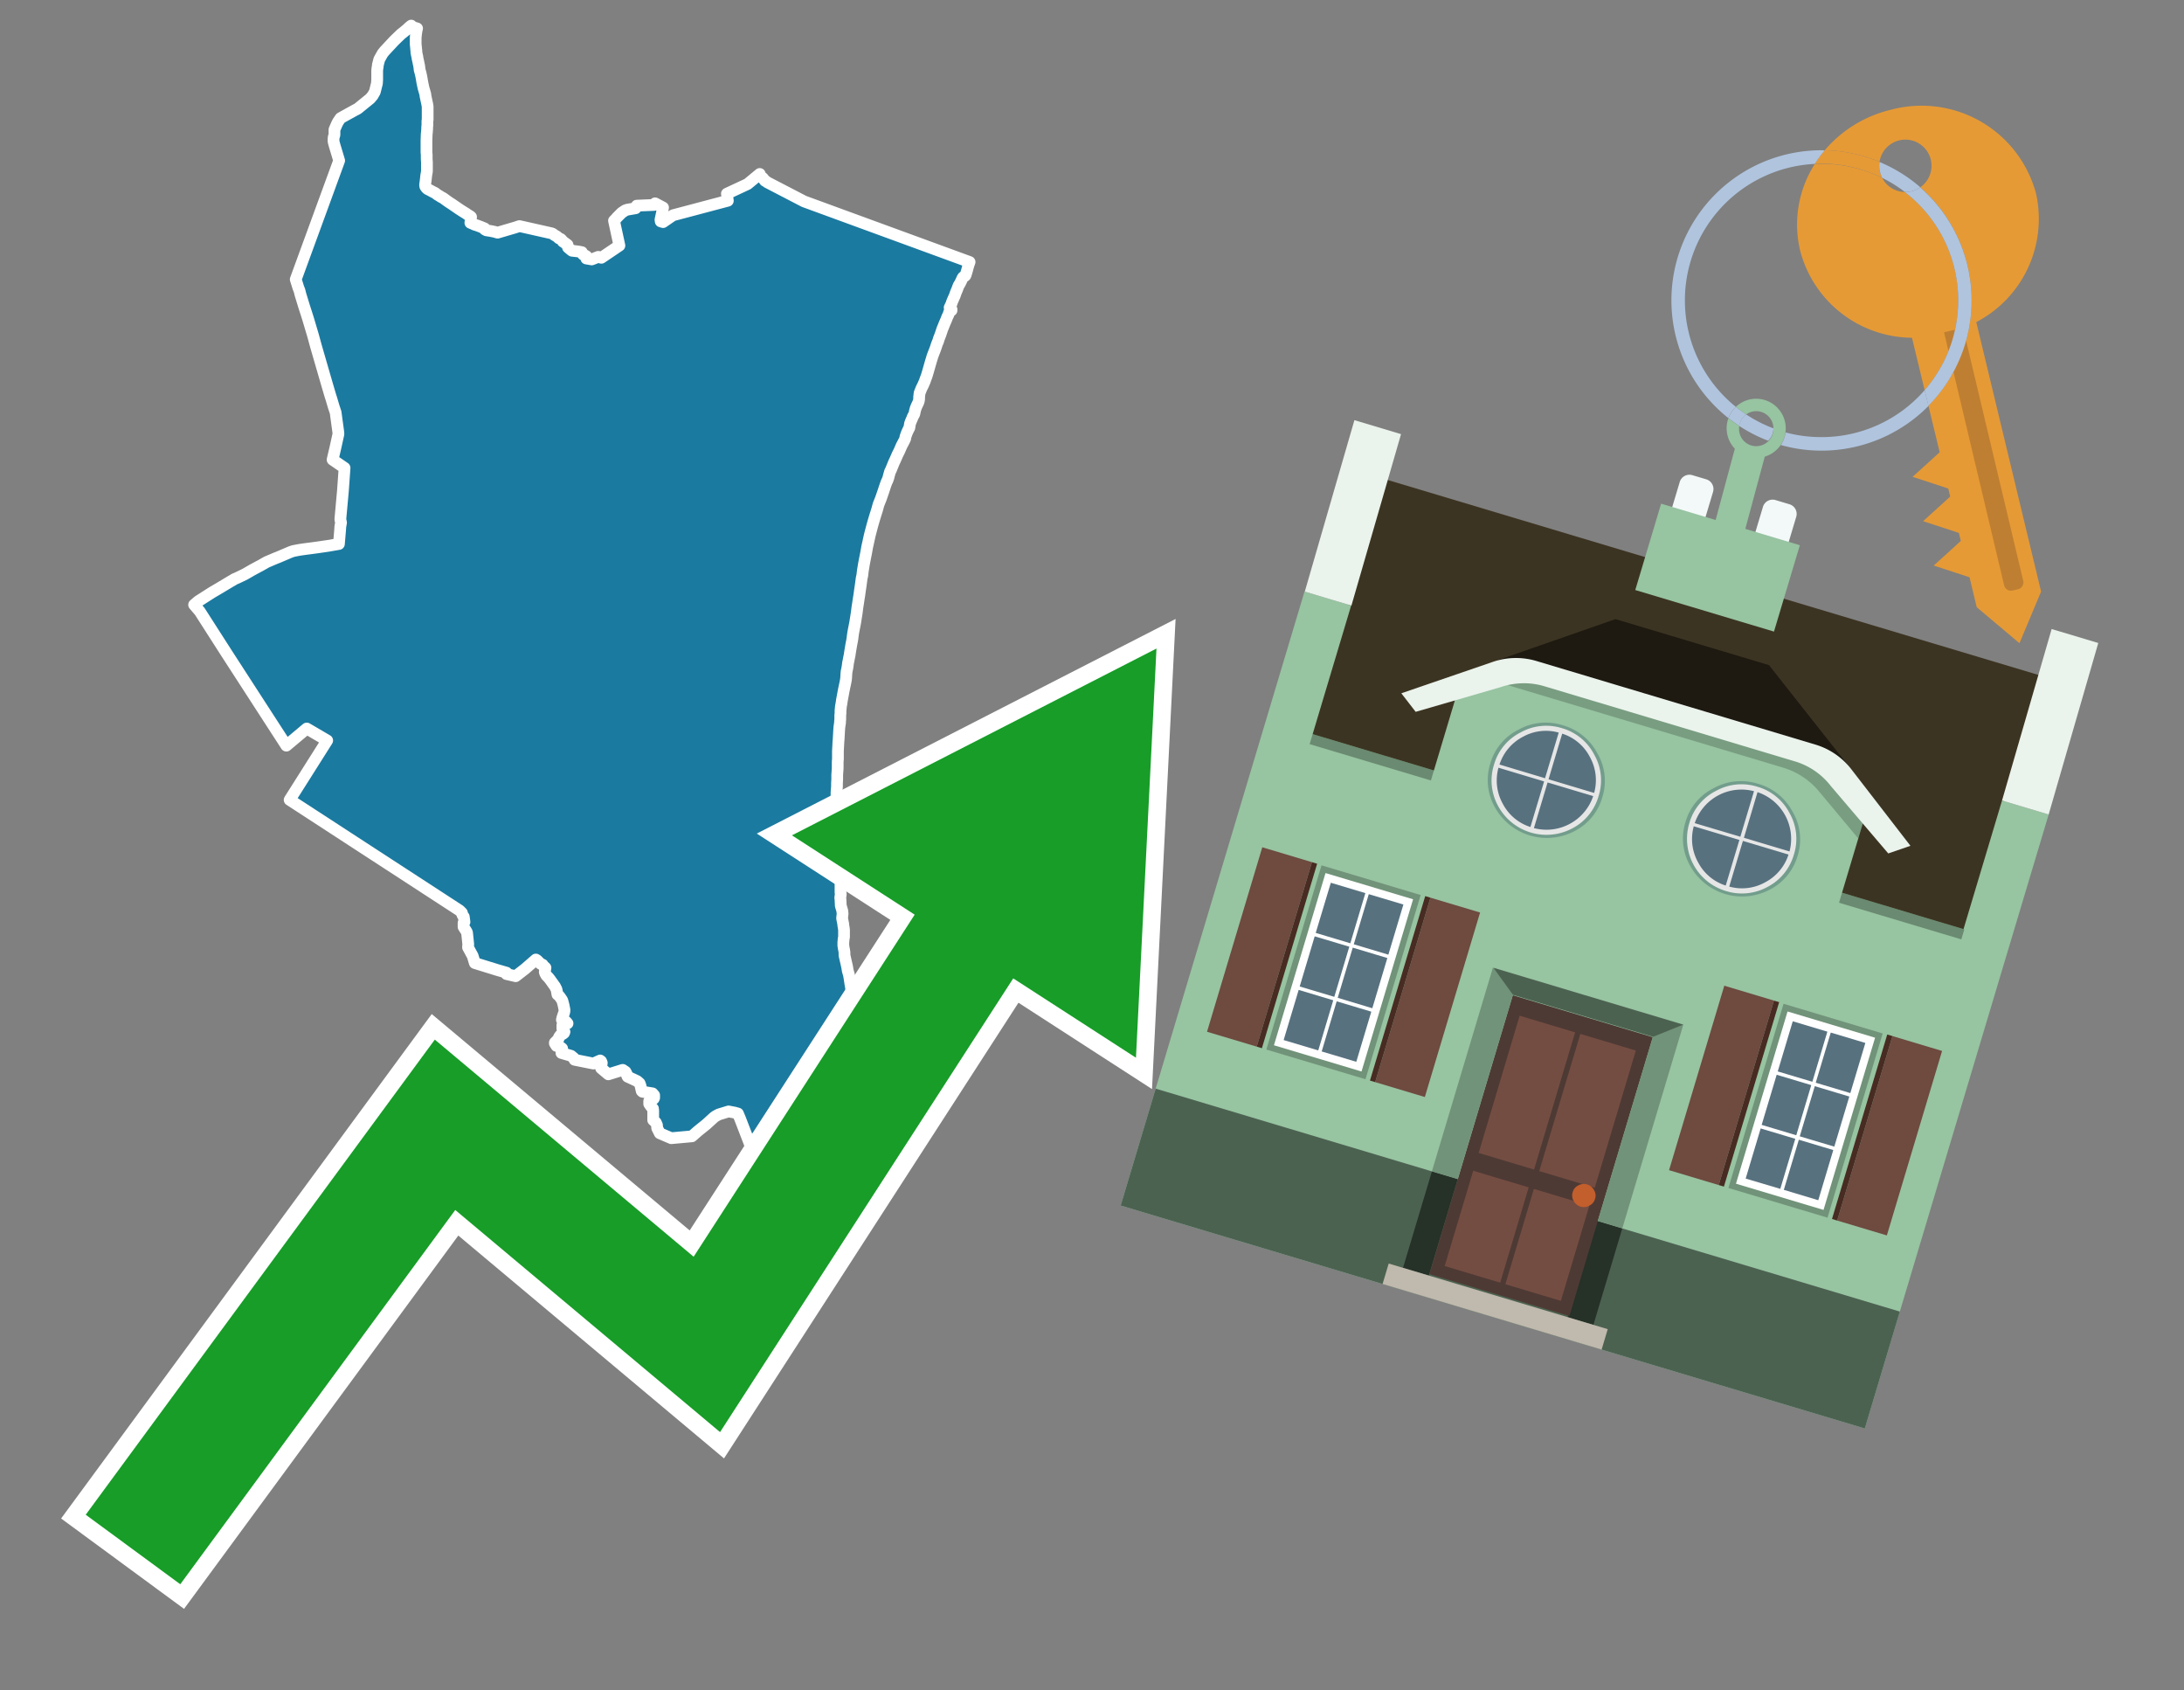 <svg id="Text" xmlns="http://www.w3.org/2000/svg" width="93.05" height="72" viewBox="0 0 93.05 72"><rect x="0" y="0" width="93.05" height="72" fill="#808080" stroke="none"/><polygon points="17.48,1.12 17.52,1.09 17.57,1.15 17.77,1.21 17.75,1.29 17.74,1.35 17.73,1.42 17.72,1.5 17.71,1.61 17.71,1.66 17.71,1.78 17.71,1.87 17.72,1.98 17.73,2.07 17.73,2.1 17.74,2.15 17.74,2.22 17.76,2.33 17.78,2.41 17.79,2.49 17.82,2.62 17.84,2.72 17.86,2.81 17.88,2.98 17.92,3.12 17.94,3.21 17.96,3.31 17.98,3.43 17.99,3.49 18.01,3.59 18.03,3.68 18.04,3.73 18.05,3.77 18.08,3.87 18.1,3.94 18.12,4.01 18.13,4.1 18.14,4.14 18.16,4.24 18.18,4.33 18.2,4.42 18.22,4.54 18.22,4.59 18.22,4.69 18.22,4.78 18.22,4.85 18.22,4.93 18.22,4.99 18.22,5.1 18.21,5.15 18.21,5.32 18.2,5.42 18.2,5.48 18.19,5.62 18.18,5.71 18.17,5.97 18.17,6.07 18.17,6.16 18.17,6.28 18.17,6.38 18.17,6.49 18.18,6.59 18.18,6.69 18.18,6.77 18.19,6.91 18.19,6.99 18.19,7.09 18.19,7.21 18.19,7.29 18.18,7.36 18.16,7.47 18.14,7.66 18.12,7.81 18.11,7.88 18.12,7.94 18.16,8 18.21,8.05 18.27,8.08 18.33,8.11 18.42,8.16 18.54,8.22 18.63,8.29 18.73,8.35 18.79,8.39 18.85,8.42 18.9,8.45 18.98,8.51 19.12,8.61 19.26,8.7 19.39,8.79 19.55,8.9 19.72,9.01 19.85,9.09 19.92,9.14 20.02,9.2 20.07,9.24 20.04,9.49 20.16,9.54 20.22,9.57 20.32,9.6 20.48,9.66 20.65,9.73 20.65,9.77 20.72,9.81 20.91,9.84 21.06,9.87 21.2,9.91 21.95,9.69 22.13,9.63 23.51,9.94 23.57,9.97 23.6,10 23.65,10.03 23.72,10.07 23.78,10.12 23.81,10.15 23.89,10.18 23.94,10.23 23.98,10.29 24.05,10.33 24.08,10.36 24.13,10.39 24.18,10.43 24.19,10.5 24.2,10.54 24.27,10.6 24.33,10.65 24.37,10.68 24.63,10.71 24.79,10.74 24.8,10.77 24.81,10.8 24.84,10.84 24.91,10.87 24.98,10.91 24.98,11.01 25.21,11.05 25.49,10.94 25.62,10.98 26.39,10.46 26.16,9.4 26.25,9.31 26.28,9.27 26.49,9.06 26.64,8.96 26.73,8.93 27.08,8.87 27.13,8.76 27.86,8.73 27.91,8.66 28.25,8.84 28.14,9.36 28.15,9.43 28.25,9.46 28.67,9.17 31.01,8.55 30.97,8.25 31.85,7.84 32.37,7.41 32.4,7.51 32.5,7.58 32.59,7.7 32.65,7.73 32.68,7.76 34.26,8.58 41.31,11.16 41.27,11.27 41.24,11.37 41.2,11.52 41.17,11.62 41.14,11.72 41.12,11.75 41.03,11.81 41,11.86 40.96,11.95 40.89,12.09 40.85,12.15 40.82,12.22 40.78,12.33 40.72,12.47 40.68,12.59 40.63,12.7 40.6,12.77 40.57,12.84 40.52,12.98 40.46,13.1 40.54,13.18 40.54,13.22 40.44,13.3 40.41,13.4 40.36,13.5 40.31,13.63 40.24,13.79 40.18,13.94 40.15,14.01 40.1,14.16 40.07,14.25 40,14.43 39.97,14.53 39.92,14.65 39.85,14.86 39.76,15.09 39.72,15.2 39.71,15.24 39.66,15.4 39.6,15.61 39.54,15.82 39.48,16.02 39.43,16.15 39.4,16.24 39.36,16.33 39.33,16.4 39.26,16.54 39.24,16.59 39.18,16.74 39.16,16.91 39.16,16.99 39.15,17.06 39.13,17.13 39.05,17.3 39.01,17.4 38.98,17.51 38.96,17.61 38.95,17.64 38.93,17.68 38.89,17.75 38.86,17.83 38.81,17.94 38.77,18.05 38.75,18.18 38.74,18.23 38.71,18.28 38.64,18.43 38.6,18.54 38.57,18.63 38.57,18.67 38.55,18.72 38.51,18.8 38.41,18.99 38.35,19.13 38.31,19.22 38.23,19.38 38.21,19.43 38.13,19.61 38.1,19.67 38.07,19.74 38.03,19.84 37.98,19.96 37.97,19.99 37.92,20.09 37.88,20.23 37.85,20.35 37.81,20.46 37.77,20.54 37.76,20.57 37.73,20.65 37.62,20.98 37.53,21.24 37.43,21.49 37.37,21.71 37.3,21.93 37.23,22.16 37.17,22.37 37.13,22.52 37.08,22.71 37.05,22.83 37,23.06 36.95,23.28 36.9,23.56 36.85,23.81 36.81,24.02 36.76,24.32 36.74,24.5 36.71,24.64 36.69,24.79 36.67,24.94 36.64,25.14 36.61,25.36 36.59,25.48 36.56,25.68 36.54,25.81 36.53,25.87 36.5,26.11 36.47,26.3 36.44,26.49 36.42,26.6 36.4,26.7 36.38,26.8 36.35,26.96 36.33,27.1 36.32,27.19 36.3,27.31 36.27,27.46 36.25,27.58 36.23,27.7 36.21,27.82 36.2,27.9 36.18,27.99 36.15,28.15 36.13,28.24 36.12,28.33 36.1,28.46 36.07,28.6 36.06,28.7 36.05,28.88 36.04,28.96 36.02,29.07 35.96,29.35 35.94,29.45 35.92,29.56 35.87,29.83 35.85,29.97 35.83,30.07 35.82,30.17 35.81,30.27 35.81,30.38 35.8,30.47 35.8,30.51 35.8,30.58 35.8,30.64 35.79,30.73 35.79,30.8 35.78,30.84 35.76,30.99 35.75,31.14 35.74,31.32 35.73,31.49 35.72,31.61 35.71,31.81 35.7,32 35.7,32.09 35.7,32.21 35.7,32.33 35.69,32.45 35.69,32.63 35.69,32.72 35.68,32.86 35.67,33 35.67,33.18 35.66,33.37 35.66,33.5 35.65,33.62 35.64,33.75 35.64,33.99 35.63,34.22 35.62,34.5 35.62,34.78 35.62,34.96 35.62,35.21 35.62,35.36 35.62,35.51 35.63,35.66 35.63,35.76 35.63,35.87 35.64,36.03 35.65,36.13 35.66,36.23 35.67,36.34 35.69,36.47 35.7,36.55 35.72,36.63 35.78,36.88 35.81,37.02 35.81,37.24 35.81,37.4 35.81,37.51 35.81,37.63 35.81,38.01 35.82,38.07 35.82,38.12 35.81,38.16 35.8,38.23 35.81,38.33 35.82,38.53 35.82,38.57 35.89,38.81 35.89,38.85 35.9,38.91 35.88,39.09 35.88,39.13 35.89,39.17 35.93,39.38 35.93,39.42 35.95,39.53 35.96,39.61 35.96,39.66 35.96,39.78 35.96,39.85 35.96,39.91 35.95,39.96 35.94,40 35.94,40.05 35.93,40.13 35.93,40.27 35.95,40.4 35.96,40.44 35.97,40.5 35.98,40.57 35.98,40.61 35.98,40.69 36.09,41.17 36.12,41.35 36.17,41.52 36.2,41.7 36.21,41.77 36.23,41.9 36.28,42.19 36.33,42.5 36.34,42.53 36.35,42.57 36.37,42.63 36.38,42.69 36.48,42.97 36.51,43.11 36.55,43.27 36.63,43.54 36.69,43.76 36.72,43.87 36.77,44.12 36.81,44.33 36.82,44.37 36.84,44.48 36.85,44.51 36.91,44.82 36.93,44.91 36.93,44.94 36.95,45 36.97,45.04 36.98,45.23 36.98,45.33 36.97,45.37 36.95,45.6 36.94,45.79 36.93,45.9 36.92,46 36.92,46.08 36.9,46.22 36.89,46.29 36.87,46.42 36.87,46.53 36.86,46.61 36.86,46.7 36.84,46.84 36.83,46.93 36.82,46.98 36.8,47.07 36.78,47.16 36.76,47.25 36.71,47.51 36.69,47.63 36.65,47.85 36.63,47.97 36.62,48.02 36.61,48.12 36.45,48.23 36.44,48.31 36.43,48.36 36.42,48.45 36.41,48.54 36.4,48.6 36.39,48.69 36.38,48.8 36.36,48.91 36.35,48.98 36.33,49.08 36.33,49.15 36.31,49.27 36.3,49.34 36.29,49.46 36.28,49.53 36.27,49.62 36.26,49.74 36.25,49.82 36.24,49.9 36.23,50.03 36.23,50.08 36.23,50.17 36.24,50.24 36.27,50.29 36.29,50.33 36.28,50.36 35.94,50.46 35.54,50.59 35.46,50.62 35.17,50.69 34.87,50.75 34.61,50.82 34.06,50.96 33.98,50.99 33.53,50.92 33.45,50.88 33.41,50.85 33.21,50.54 33.02,50.14 32.92,49.94 32.91,49.87 32.93,49.79 32.93,49.69 32.92,49.65 32.9,49.57 32.87,49.5 32.34,49.03 32.03,48.94 31.54,47.67 31.44,47.43 31.3,47.39 31.04,47.34 30.62,47.47 30.49,47.54 30.42,47.59 30.09,47.89 29.73,48.18 29.48,48.4 28.6,48.48 28.11,48.27 28,48.05 27.99,47.92 27.94,47.81 27.91,47.78 27.83,47.71 27.83,47.31 27.82,47.22 27.79,47.19 27.73,47.12 27.66,47.02 27.66,46.9 27.72,46.87 27.85,46.8 27.87,46.76 27.87,46.65 27.8,46.57 27.37,46.5 27.34,46.47 27.29,46.25 27.27,46.19 27.25,46.14 27.15,46.05 26.98,45.97 26.74,45.86 26.72,45.82 26.69,45.72 26.67,45.69 26.65,45.65 26.53,45.57 25.92,45.76 25.61,45.5 25.64,45.27 25.61,45.2 25.57,45.17 25.28,45.3 24.48,45.14 24.45,45.07 24.33,44.97 23.92,44.85 23.93,44.78 23.93,44.74 23.95,44.69 23.95,44.66 23.89,44.61 23.81,44.58 23.71,44.55 23.64,44.44 23.64,44.41 23.79,44.26 23.82,44.17 23.88,44.09 23.98,44.04 24.03,44 24.05,43.95 23.98,43.84 23.96,43.81 23.96,43.67 24,43.64 24.18,43.59 24.11,43.51 23.94,43.44 23.96,43.35 24.01,43.2 24.03,43.15 24.05,43.06 24.05,43.01 24.01,42.81 23.97,42.66 23.95,42.6 23.86,42.47 23.83,42.43 23.79,42.39 23.75,42.36 23.71,42.14 23.67,42.07 23.66,42.04 23.64,42.01 23.44,41.73 23.37,41.64 23.28,41.55 23.23,41.46 23.21,41.4 23.24,41.22 23.14,41.13 23.12,41.09 23.03,41.05 22.88,40.9 22.83,40.87 22.37,41.27 21.97,41.58 21.58,41.49 21.58,41.43 21.2,41.32 20.23,41.02 20.14,40.72 19.94,40.35 19.95,40.22 19.9,39.74 19.89,39.7 19.75,39.48 19.75,39.31 19.79,39.27 19.76,39.05 19.72,39 19.7,38.96 19.68,38.88 19.58,38.78 12.34,34.07 13.94,31.54 13.07,31.03 12.2,31.76 9.67,27.85 8.51,26.04 8.27,25.76 8.41,25.64 8.46,25.6 8.57,25.53 9.04,25.23 9.33,25.06 9.43,25 9.83,24.76 9.92,24.71 9.98,24.67 10.14,24.6 10.43,24.46 10.76,24.27 11.02,24.13 11.08,24.1 11.36,23.94 11.76,23.77 11.84,23.74 12.38,23.51 12.5,23.47 12.76,23.42 12.97,23.39 13.5,23.32 13.98,23.25 14.44,23.17 14.49,22.58 14.5,22.43 14.53,22.26 14.5,22.12 14.61,20.91 14.68,19.93 14.17,19.58 14.29,19.07 14.42,18.48 14.41,18.38 14.34,17.87 14.3,17.57 14.29,17.54 14.22,17.33 14.11,16.96 14.08,16.87 13.95,16.43 13.46,14.74 13.34,14.3 13.12,13.56 12.95,13.03 12.8,12.54 12.76,12.38 12.71,12.25 12.6,11.9 14.45,6.84 14.26,6.21 14.23,6.1 14.21,6.02 14.21,5.92 14.22,5.83 14.24,5.78 14.25,5.74 14.25,5.52 14.35,5.29 14.4,5.19 14.51,5.03 15.07,4.72 15.24,4.63 15.77,4.2 15.88,4.07 15.97,3.91 16.06,3.55 16.07,3.38 16.07,3.24 16.07,3.01 16.08,2.9 16.09,2.86 16.1,2.76 16.16,2.53 16.3,2.28 16.38,2.18 16.51,2.04 16.78,1.75 16.84,1.69 17.09,1.45 17.18,1.38 17.35,1.24 17.41,1.18 " fill="#1b7aa0" stroke="#fff" stroke-linejoin="round" stroke-width="0.5"/><polygon points="49.272 27.624 33.741 35.58 38.97 38.959 29.553 53.529 18.525 44.281 3.652 64.518 7.681 67.479 19.396 51.538 30.678 60.999 43.169 41.673 48.398 45.053 49.272 27.624" fill="none" stroke="#fff" stroke-miterlimit="10" stroke-width="1.5"/><polygon points="49.272 27.624 33.741 35.58 38.97 38.959 29.553 53.529 18.525 44.281 3.652 64.518 7.681 67.479 19.396 51.538 30.678 60.999 43.169 41.673 48.398 45.053 49.272 27.624" fill="#179d28"/><path d="M80.19,7.577a1.16,1.16,0,0,1-.094-.251,1.114,1.114,0,0,1-.018-.429A6.367,6.367,0,0,0,77.743,6.4a5.269,5.269,0,0,0-.423.577c.1,0,.192-.007.288-.007A5.794,5.794,0,0,1,80.19,7.577Z" fill="#e69a35"/><path d="M77.608,6.4A6.394,6.394,0,0,0,73.64,17.81a1.26,1.26,0,0,1,.317-.48A5.821,5.821,0,0,1,77.32,6.981a5.269,5.269,0,0,1,.423-.577Z" fill="#b0c4de"/><path d="M84.2,13.72a4.962,4.962,0,0,0,2.545-5.48,5.047,5.047,0,0,0-6.179-3.566A5.322,5.322,0,0,0,77.743,6.4a6.367,6.367,0,0,1,2.335.493,1.114,1.114,0,1,1,1.736,1.084,6.392,6.392,0,0,1,.347,9.3l.479,1.985-.438.4-.716.648.92.3.6.2.082.341-.438.4-.716.648.92.3.605.2.082.341-.438.4-.716.649.92.3.605.2.307,1.274,1.821,1.534.921-2.2Z" fill="#e69a35"/><path d="M81.154,8.179a1.115,1.115,0,0,1-.964-.6,5.794,5.794,0,0,0-2.582-.6c-.1,0-.192,0-.288.007a4.783,4.783,0,0,0-.625,3.685,4.962,4.962,0,0,0,4.765,3.715L82,16.617a5.82,5.82,0,0,0-.846-8.438Z" fill="#e69a35"/><path d="M74.1,18.142a6.386,6.386,0,0,0,1.232.63.73.73,0,0,0,.224-.527h0a5.783,5.783,0,0,1-1.159-.593A.733.733,0,0,0,74.1,18.142Z" fill="#b0c4de"/><path d="M74.4,17.652q-.228-.152-.44-.322a1.26,1.26,0,0,0-.317.48c.148.117.3.228.46.332A.733.733,0,0,1,74.4,17.652Z" fill="#b0c4de"/><path d="M74.824,16.984a1.257,1.257,0,0,0-.867.346c.141.114.288.222.44.322a.731.731,0,0,1,1.159.593h0a.732.732,0,1,1-1.463,0,.7.7,0,0,1,.007-.1c-.158-.1-.312-.215-.46-.332a1.258,1.258,0,0,0,.273,1.3l-.979,3.635,1.275.341.98-3.639a1.266,1.266,0,0,0,.681-.5,1.249,1.249,0,0,0,.2-.538,1.328,1.328,0,0,0,.012-.168A1.262,1.262,0,0,0,74.824,16.984Z" fill="#97c4a1"/><path d="M85.974,25.1l-.226.053a.3.3,0,0,1-.362-.223l-2.56-10.777.81-.193L86.2,24.736A.3.3,0,0,1,85.974,25.1Z" fill="#bf7f32"/><path d="M80.1,7.326a1.16,1.16,0,0,0,.094.251,5.833,5.833,0,0,1,.964.6,1.137,1.137,0,0,0,.287-.031,1.108,1.108,0,0,0,.373-.167A6.371,6.371,0,0,0,80.078,6.9,1.114,1.114,0,0,0,80.1,7.326Z" fill="#b0c4de"/><path d="M77.608,18.618a5.836,5.836,0,0,1-1.534-.2,1.24,1.24,0,0,1-.2.537,6.4,6.4,0,0,0,6.291-1.666L82,16.617A5.807,5.807,0,0,1,77.608,18.618Z" fill="#b0c4de"/><path d="M81.814,7.981a1.108,1.108,0,0,1-.373.167,1.137,1.137,0,0,1-.287.031A5.82,5.82,0,0,1,82,16.617l.161.667a6.392,6.392,0,0,0-.347-9.3Z" fill="#b0c4de"/><polygon points="83.79 39.753 55.78 31.364 58.988 20.404 86.964 28.783 83.79 39.753 83.79 39.753" fill="#3c3422" fill-rule="evenodd"/><polygon points="81.705 53.32 87.284 34.692 85.297 34.097 83.656 39.575 55.926 31.269 57.567 25.791 55.579 25.196 47.746 51.348 79.451 60.844 81.705 53.32" fill="#97c4a1" fill-rule="evenodd"/><rect x="69.522" y="21.148" width="0.444" height="28.983" transform="translate(15.592 92.226) rotate(-73.326)" opacity="0.3"/><polygon points="87.284 34.692 85.297 34.097 87.411 26.793 89.398 27.388 87.284 34.692 87.284 34.692" fill="#eaf3ec" fill-rule="evenodd"/><polygon points="57.578 25.794 55.591 25.199 57.705 17.896 59.692 18.491 57.578 25.794 57.578 25.794" fill="#eaf3ec" fill-rule="evenodd"/><polygon points="79.451 60.844 80.943 55.865 49.238 46.369 47.747 51.348 79.451 60.844 79.451 60.844" fill="#4c6251" fill-rule="evenodd"/><path d="M71.566,20.528l-.522,1.743,1.418.425.523-1.744a.432.432,0,0,0-.289-.536l-.593-.177A.431.431,0,0,0,71.566,20.528Z" fill="#f3f9f8" fill-rule="evenodd"/><path d="M75.111,21.589l-.522,1.743,1.418.425.522-1.743a.43.43,0,0,0-.289-.536l-.593-.178A.43.43,0,0,0,75.111,21.589Z" fill="#f3f9f8" fill-rule="evenodd"/><polygon points="75.368 28.329 68.829 26.37 63.807 28.121 78.733 32.591 75.368 28.329" fill="#1e1a11"/><polygon points="78.248 32.422 64.442 28.287 62.236 28.998 60.064 36.247 77.453 41.455 79.651 34.116 78.248 32.422" fill="#97c4a1"/><path d="M77.74,32.516S65.088,28.725,65,28.7l-.938.43,11.892,3.562a3.175,3.175,0,0,1,1.532,1l1.685,2.02.327-1.09Z" fill-rule="evenodd" opacity="0.2"/><path d="M77.35,31.716,65.458,28.154a3.041,3.041,0,0,0-1.854.037l-3.9,1.339.611.79,3.626-1.054a3.045,3.045,0,0,1,1.855-.037l10.673,3.2A3.028,3.028,0,0,1,78,33.477l2.45,2.874.945-.325-2.518-3.26A3.036,3.036,0,0,0,77.35,31.716Z" fill="#eaf3ec"/><polygon points="76.683 23.223 70.773 21.453 69.671 25.132 75.581 26.902 76.683 23.223 76.683 23.223" fill="#97c4a1" fill-rule="evenodd"/><g id="Symbol_9_0_Layer2_0_MEMBER_8_MEMBER_21_MEMBER_0_FILL" data-name="Symbol 9 0 Layer2 0 MEMBER 8 MEMBER 21 MEMBER 0 FILL"><path d="M66.584,30.892a2.39,2.39,0,0,0-1.891.189,2.317,2.317,0,0,0-1.2,1.448A2.345,2.345,0,0,0,63.7,34.4a2.528,2.528,0,0,0,3.367,1.008,2.339,2.339,0,0,0,1.2-1.447,2.313,2.313,0,0,0-.208-1.87A2.394,2.394,0,0,0,66.584,30.892Z" fill="#729d8c"/></g><g id="Symbol_9_0_Layer2_0_MEMBER_8_MEMBER_21_MEMBER_1_FILL" data-name="Symbol 9 0 Layer2 0 MEMBER 8 MEMBER 21 MEMBER 1 FILL"><path d="M66.547,31.016a2.241,2.241,0,0,0-1.769.185,2.213,2.213,0,0,0-1.127,1.376,2.239,2.239,0,0,0,.185,1.768,2.341,2.341,0,0,0,3.145.942,2.234,2.234,0,0,0,1.126-1.376,2.207,2.207,0,0,0-.185-1.768A2.237,2.237,0,0,0,66.547,31.016Z" fill="#e6e6e6"/></g><g id="Symbol_9_0_Layer2_0_MEMBER_8_MEMBER_21_MEMBER_2_MEMBER_0_FILL" data-name="Symbol 9 0 Layer2 0 MEMBER 8 MEMBER 21 MEMBER 2 MEMBER 0 FILL"><path d="M65.787,33.284,63.843,32.7a2.036,2.036,0,0,0,.186,1.539,2.015,2.015,0,0,0,1.175.986Z" fill="#58717f"/></g><g id="Symbol_9_0_Layer2_0_MEMBER_8_MEMBER_21_MEMBER_2_MEMBER_1_FILL" data-name="Symbol 9 0 Layer2 0 MEMBER 8 MEMBER 21 MEMBER 2 MEMBER 1 FILL"><path d="M65.827,33.148l.582-1.944a2.01,2.01,0,0,0-1.523.178,2.037,2.037,0,0,0-1,1.183Z" fill="#58717f"/></g><g id="Symbol_9_0_Layer2_0_MEMBER_8_MEMBER_21_MEMBER_2_MEMBER_2_FILL" data-name="Symbol 9 0 Layer2 0 MEMBER 8 MEMBER 21 MEMBER 2 MEMBER 2 FILL"><path d="M67.878,33.91l-1.943-.582-.582,1.944a2.1,2.1,0,0,0,2.525-1.362Z" fill="#58717f"/></g><g id="Symbol_9_0_Layer2_0_MEMBER_8_MEMBER_21_MEMBER_2_MEMBER_3_FILL" data-name="Symbol 9 0 Layer2 0 MEMBER 8 MEMBER 21 MEMBER 2 MEMBER 3 FILL"><path d="M66.558,31.249l-.582,1.943,1.943.582a2.031,2.031,0,0,0-.186-1.539A2.009,2.009,0,0,0,66.558,31.249Z" fill="#58717f"/></g><g id="Symbol_9_0_Layer2_0_MEMBER_8_MEMBER_21_MEMBER_0_FILL-2" data-name="Symbol 9 0 Layer2 0 MEMBER 8 MEMBER 21 MEMBER 0 FILL"><path d="M74.9,33.384a2.4,2.4,0,0,0-1.891.189,2.316,2.316,0,0,0-1.2,1.448,2.341,2.341,0,0,0,.209,1.87A2.527,2.527,0,0,0,75.387,37.9a2.345,2.345,0,0,0,1.2-1.447,2.314,2.314,0,0,0-.209-1.87A2.389,2.389,0,0,0,74.9,33.384Z" fill="#729d8c"/></g><g id="Symbol_9_0_Layer2_0_MEMBER_8_MEMBER_21_MEMBER_1_FILL-2" data-name="Symbol 9 0 Layer2 0 MEMBER 8 MEMBER 21 MEMBER 1 FILL"><path d="M74.867,33.508a2.239,2.239,0,0,0-1.768.185,2.21,2.21,0,0,0-1.127,1.376,2.316,2.316,0,0,0,1.564,2.883,2.261,2.261,0,0,0,1.765-.173A2.237,2.237,0,0,0,76.428,36.4a2.209,2.209,0,0,0-.185-1.769A2.239,2.239,0,0,0,74.867,33.508Z" fill="#e6e6e6"/></g><g id="Symbol_9_0_Layer2_0_MEMBER_8_MEMBER_21_MEMBER_2_MEMBER_0_FILL-2" data-name="Symbol 9 0 Layer2 0 MEMBER 8 MEMBER 21 MEMBER 2 MEMBER 0 FILL"><path d="M74.107,35.776l-1.943-.582a2.031,2.031,0,0,0,.186,1.539,2.009,2.009,0,0,0,1.175.986Z" fill="#58717f"/></g><g id="Symbol_9_0_Layer2_0_MEMBER_8_MEMBER_21_MEMBER_2_MEMBER_1_FILL-2" data-name="Symbol 9 0 Layer2 0 MEMBER 8 MEMBER 21 MEMBER 2 MEMBER 1 FILL"><path d="M74.148,35.64,74.73,33.7a2.1,2.1,0,0,0-2.525,1.362Z" fill="#58717f"/></g><g id="Symbol_9_0_Layer2_0_MEMBER_8_MEMBER_21_MEMBER_2_MEMBER_2_FILL-2" data-name="Symbol 9 0 Layer2 0 MEMBER 8 MEMBER 21 MEMBER 2 MEMBER 2 FILL"><path d="M76.2,36.4l-1.943-.582-.582,1.944a2.015,2.015,0,0,0,1.523-.178A2.036,2.036,0,0,0,76.2,36.4Z" fill="#58717f"/></g><g id="Symbol_9_0_Layer2_0_MEMBER_8_MEMBER_21_MEMBER_2_MEMBER_3_FILL-2" data-name="Symbol 9 0 Layer2 0 MEMBER 8 MEMBER 21 MEMBER 2 MEMBER 3 FILL"><path d="M74.879,33.741,74.3,35.684l1.943.582a2.1,2.1,0,0,0-1.361-2.525Z" fill="#58717f"/></g><polygon points="51.426 43.946 53.542 44.58 55.896 36.723 53.78 36.089 51.426 43.946 51.426 43.946" fill="#6e4a3f" fill-rule="evenodd"/><polygon points="53.542 44.58 53.764 44.647 56.117 36.789 55.896 36.723 53.542 44.58 53.542 44.58" fill="#482b22" fill-rule="evenodd"/><polygon points="60.706 46.726 58.59 46.092 60.943 38.235 63.059 38.868 60.706 46.726 60.706 46.726" fill="#6e4a3f" fill-rule="evenodd"/><polygon points="58.59 46.092 58.368 46.026 60.722 38.168 60.943 38.235 58.59 46.092 58.59 46.092" fill="#482b22" fill-rule="evenodd"/><rect x="53.146" y="39.209" width="8.19" height="4.408" transform="translate(1.145 84.365) rotate(-73.326)" fill="#719379"/><polygon points="60.205 38.304 56.474 37.187 54.277 44.522 58.008 45.639 60.205 38.304 60.205 38.304" fill="#fff" fill-rule="evenodd"/><path d="M59.792,38.527l-.64,2.136-1.474-.442.639-2.135,1.475.441Zm-1.621-.485-.64,2.136-1.474-.442L56.7,37.6l1.474.442Zm-2.158,1.84,1.475.441-.64,2.136-1.474-.441.639-2.136Zm-.683,2.282,1.474.441-.639,2.136L54.69,44.3l.64-2.135Zm.981,2.621.639-2.136,1.475.442-.64,2.135-1.474-.441Zm2.158-1.84L56.994,42.5l.64-2.136,1.474.442-.639,2.136Z" fill="#58717f" fill-rule="evenodd"/><polygon points="80.39 52.621 78.274 51.988 80.628 44.13 82.743 44.764 80.39 52.621 80.39 52.621" fill="#6e4a3f" fill-rule="evenodd"/><polygon points="78.274 51.988 78.053 51.921 80.406 44.064 80.628 44.13 78.274 51.988 78.274 51.988" fill="#482b22" fill-rule="evenodd"/><polygon points="71.111 49.842 73.227 50.476 75.58 42.619 73.464 41.985 71.111 49.842 71.111 49.842" fill="#6e4a3f" fill-rule="evenodd"/><polygon points="73.227 50.476 73.448 50.542 75.802 42.685 75.58 42.619 73.227 50.476 73.227 50.476" fill="#482b22" fill-rule="evenodd"/><rect x="72.83" y="45.105" width="8.19" height="4.408" transform="translate(9.534 107.426) rotate(-73.326)" fill="#719379"/><polygon points="76.159 43.083 79.889 44.2 77.692 51.535 73.962 50.418 76.159 43.083 76.159 43.083" fill="#fff" fill-rule="evenodd"/><path d="M76.381,43.5l1.475.442-.64,2.135-1.475-.441.64-2.136ZM78,43.981l1.474.442-.64,2.136-1.474-.442L78,43.981Zm.791,2.724-.64,2.135L76.679,48.4l.64-2.136,1.474.442Zm-.684,2.282-.639,2.135L76,50.68l.64-2.135,1.474.442Zm-2.26,1.65L74.375,50.2l.639-2.135,1.475.441-.64,2.136Zm-.791-2.724.64-2.135,1.474.441-.639,2.136-1.475-.442Z" fill="#58717f" fill-rule="evenodd"/><polygon points="67.888 56.431 69.118 52.323 68.019 51.994 66.789 56.102 67.888 56.431 67.888 56.431" fill="#263128" fill-rule="evenodd"/><polygon points="60.877 54.331 62.108 50.223 61.007 49.894 59.776 54.002 60.877 54.331 60.877 54.331" fill="#263128" fill-rule="evenodd"/><g id="Symbol_9_0_Layer2_0_MEMBER_8_MEMBER_12_MEMBER_0_FILL" data-name="Symbol 9 0 Layer2 0 MEMBER 8 MEMBER 12 MEMBER 0 FILL"><path d="M70.418,44.178l-5.965-1.786L60.9,54.27l5.964,1.786Z" fill="#4e3a34"/></g><g id="Symbol_9_0_Layer2_0_MEMBER_8_MEMBER_12_MEMBER_1_MEMBER_0_FILL" data-name="Symbol 9 0 Layer2 0 MEMBER 8 MEMBER 12 MEMBER 1 MEMBER 0 FILL"><path d="M65.358,49.815l1.75-5.843-2.363-.708L63,49.107Z" fill="#744d42"/></g><g id="Symbol_9_0_Layer2_0_MEMBER_8_MEMBER_12_MEMBER_1_MEMBER_1_FILL" data-name="Symbol 9 0 Layer2 0 MEMBER 8 MEMBER 12 MEMBER 1 MEMBER 1 FILL"><path d="M67.331,44.039l-1.75,5.842,2.364.708,1.75-5.842Z" fill="#744d42"/></g><g id="Symbol_9_0_Layer2_0_MEMBER_8_MEMBER_12_MEMBER_2_MEMBER_0_FILL" data-name="Symbol 9 0 Layer2 0 MEMBER 8 MEMBER 12 MEMBER 2 MEMBER 0 FILL"><path d="M63.915,54.633l1.215-4.058-2.363-.707-1.215,4.057Z" fill="#744d42"/></g><g id="Symbol_9_0_Layer2_0_MEMBER_8_MEMBER_12_MEMBER_2_MEMBER_1_FILL" data-name="Symbol 9 0 Layer2 0 MEMBER 8 MEMBER 12 MEMBER 2 MEMBER 1 FILL"><path d="M66.5,55.407l1.215-4.057-2.363-.708L64.138,54.7Z" fill="#744d42"/></g><g id="Symbol_9_0_Layer2_0_MEMBER_8_MEMBER_13_FILL" data-name="Symbol 9 0 Layer2 0 MEMBER 8 MEMBER 13 FILL"><path d="M67.959,51.058a.439.439,0,0,0-.045-.367.487.487,0,0,0-.669-.2.445.445,0,0,0-.239.282.457.457,0,0,0,.041.378.481.481,0,0,0,.293.242.459.459,0,0,0,.377-.042A.453.453,0,0,0,67.959,51.058Z" fill="#c35e2d"/></g><g id="Symbol_9_0_Layer2_0_MEMBER_8_MEMBER_14_FILL" data-name="Symbol 9 0 Layer2 0 MEMBER 8 MEMBER 14 FILL"><path d="M64.557,42.047l-.951-.833-2.6,8.68,1.1.329Z" fill="#719379"/></g><g id="Symbol_9_0_Layer2_0_MEMBER_8_MEMBER_15_FILL" data-name="Symbol 9 0 Layer2 0 MEMBER 8 MEMBER 15 FILL"><path d="M71.718,43.643l-1.2.19L68.072,52.01l1.046.313Z" fill="#719379"/></g><g id="Symbol_9_0_Layer2_0_MEMBER_8_MEMBER_16_FILL" data-name="Symbol 9 0 Layer2 0 MEMBER 8 MEMBER 16 FILL"><path d="M63.627,41.22l.836,1.156,5.961,1.786,1.294-.519Z" fill="#4c6251"/></g><polygon points="58.905 54.69 59.166 53.819 68.498 56.614 68.237 57.485 58.905 54.69 58.905 54.69" fill="#c0b9ad" fill-rule="evenodd"/></svg>